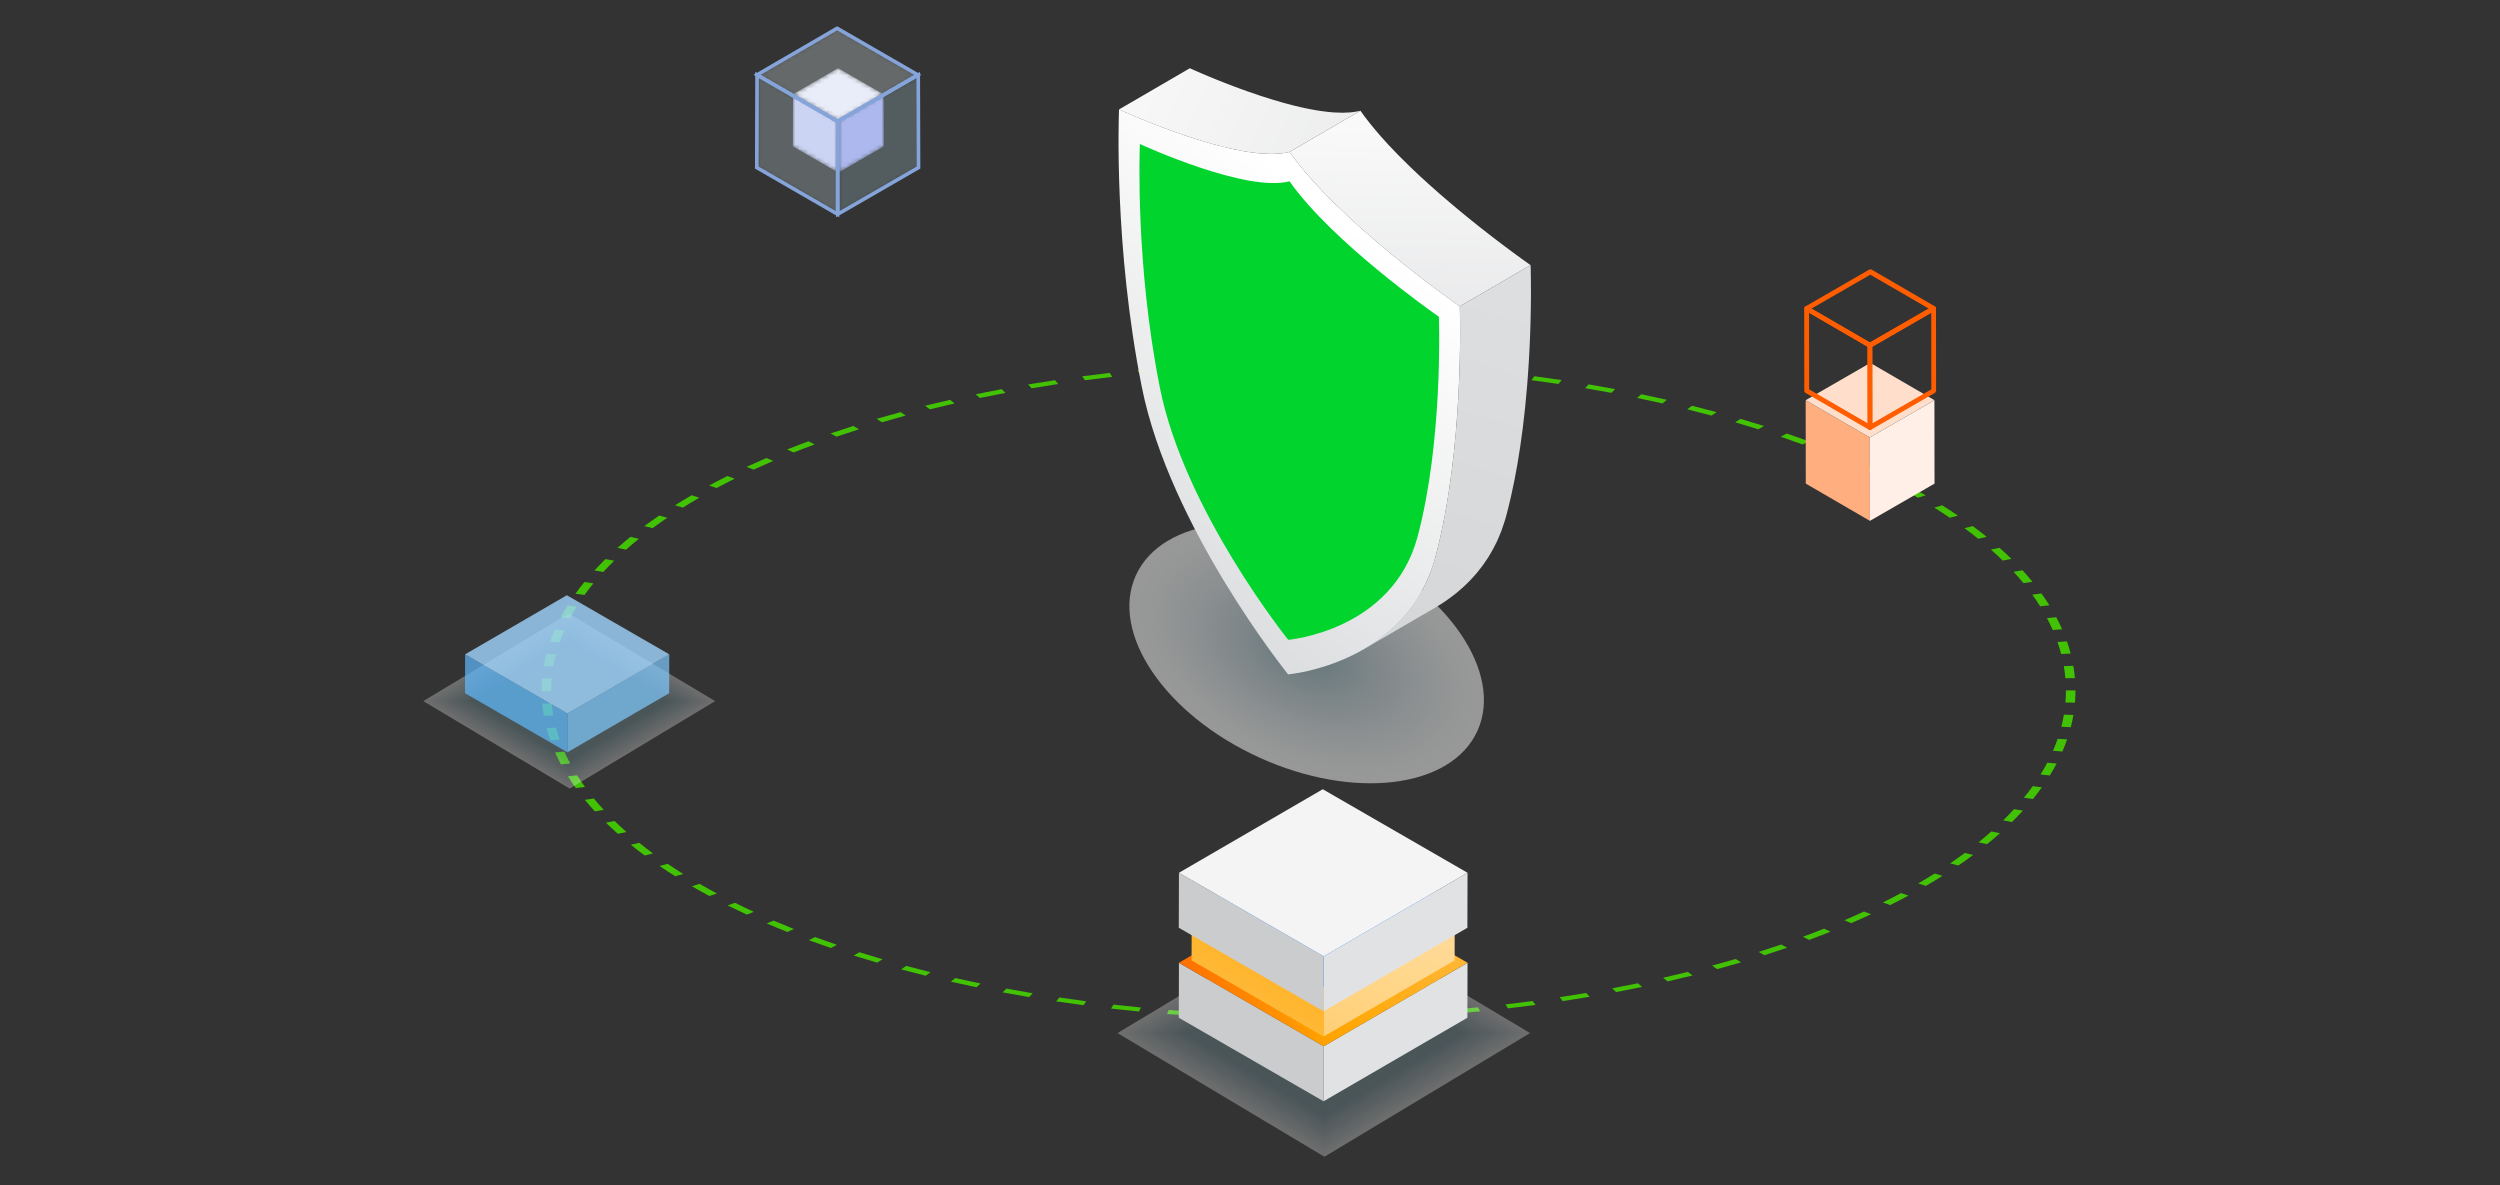 <svg width="580" height="275" viewBox="0 0 580 275" fill="none" xmlns="http://www.w3.org/2000/svg">
<rect x="0" y="0" width="580" height="275" fill="#333333" stroke="none"/>
<g clip-path="url(#clip0_946_22433)">
<mask id="mask0_946_22433" style="mask-type:alpha" maskUnits="userSpaceOnUse" x="0" y="0" width="580" height="275">
<path d="M579.5 0H0.5V274.916H579.5V0Z" fill="#D9D9D9"/>
</mask>
<g mask="url(#mask0_946_22433)">
<path d="M303.81 236.543H303.577C301.446 236.543 299.287 236.528 297.163 236.495L297.24 235.545C299.336 235.578 301.475 235.593 303.577 235.593H303.81V236.543ZM310.463 236.486L310.379 235.536C312.552 235.5 314.76 235.448 316.941 235.376L317.11 236.323C314.908 236.395 312.672 236.45 310.47 236.486H310.463ZM290.516 236.341C288.315 236.272 286.085 236.185 283.89 236.082L284.137 235.137C286.303 235.24 288.505 235.325 290.678 235.394L290.516 236.341ZM323.728 236.061L323.482 235.116C325.648 235.011 327.843 234.887 329.995 234.749L330.326 235.689C328.145 235.832 325.923 235.955 323.728 236.061ZM277.3 235.716C275.12 235.578 272.911 235.421 270.738 235.246L271.146 234.311C273.291 234.483 275.472 234.64 277.624 234.776L277.3 235.716ZM336.888 235.21L336.473 234.275C338.626 234.1 340.785 233.907 342.902 233.699L343.394 234.625C341.249 234.836 339.062 235.032 336.881 235.207L336.888 235.21ZM264.225 234.67C262.073 234.462 259.9 234.232 257.761 233.988L258.331 233.072C260.441 233.313 262.586 233.539 264.711 233.744L264.225 234.67ZM349.858 233.937L349.281 233.02C351.391 232.775 353.516 232.514 355.59 232.239L356.244 233.147C354.134 233.427 351.989 233.693 349.85 233.94L349.858 233.937ZM251.368 233.204C249.258 232.926 247.12 232.628 245.024 232.315L245.755 231.418C247.823 231.729 249.933 232.025 252.015 232.299L251.368 233.207V233.204ZM362.567 232.251L361.836 231.355C363.889 231.047 365.957 230.715 367.991 230.372L368.806 231.256C366.745 231.606 364.649 231.941 362.567 232.251ZM238.771 231.322C236.717 230.978 234.642 230.61 232.61 230.23L233.496 229.358C235.507 229.732 237.554 230.097 239.579 230.438L238.771 231.322ZM374.932 230.16L374.046 229.292C376.029 228.918 378.034 228.523 379.996 228.116L380.96 228.973C378.97 229.385 376.944 229.786 374.932 230.163V230.16ZM226.547 229.038C224.556 228.628 222.551 228.194 220.596 227.75L221.63 226.909C223.564 227.346 225.541 227.774 227.51 228.179L226.547 229.035V229.038ZM386.882 227.684L385.841 226.845C387.768 226.405 389.702 225.947 391.573 225.483L392.685 226.303C390.786 226.776 388.83 227.241 386.875 227.684H386.882ZM214.766 226.372C212.853 225.899 210.932 225.401 209.062 224.897L210.243 224.092C212.093 224.589 213.985 225.078 215.877 225.549L214.773 226.372H214.766ZM398.375 224.831L397.194 224.028C399.043 223.528 400.886 223.009 402.679 222.484L403.932 223.269C402.117 223.799 400.246 224.327 398.382 224.834L398.375 224.831ZM203.491 223.335C201.67 222.804 199.841 222.246 198.061 221.682L199.376 220.915C201.135 221.473 202.942 222.022 204.743 222.547L203.498 223.331L203.491 223.335ZM409.347 221.613L408.025 220.849C409.776 220.294 411.528 219.715 413.23 219.133L414.615 219.875C412.892 220.466 411.119 221.051 409.347 221.613ZM192.779 219.944C191.056 219.356 189.333 218.744 187.652 218.123L189.093 217.401C190.753 218.014 192.455 218.617 194.158 219.2L192.779 219.941V219.944ZM419.729 218.053L418.28 217.332C419.926 216.726 421.571 216.092 423.175 215.453L424.68 216.15C423.055 216.795 421.388 217.438 419.721 218.053H419.729ZM182.686 216.222C181.068 215.58 179.458 214.916 177.889 214.243L179.45 213.571C180.998 214.231 182.587 214.889 184.184 215.525L182.678 216.222H182.686ZM429.47 214.168L427.902 213.496C429.449 212.832 430.982 212.15 432.459 211.466L434.084 212.111C432.585 212.804 431.032 213.496 429.47 214.165V214.168ZM173.268 212.19C171.755 211.492 170.265 210.778 168.83 210.066L170.504 209.444C171.925 210.15 173.395 210.856 174.886 211.544L173.261 212.19H173.268ZM438.515 209.984L436.834 209.366C438.262 208.654 439.668 207.924 441.026 207.194L442.756 207.785C441.385 208.525 439.95 209.263 438.508 209.984H438.515ZM164.581 207.873C163.21 207.14 161.845 206.38 160.523 205.614L162.303 205.047C163.611 205.801 164.954 206.552 166.312 207.279L164.581 207.873ZM446.815 205.52L445.035 204.956C446.336 204.202 447.616 203.427 448.841 202.658L450.669 203.195C449.424 203.976 448.13 204.76 446.815 205.523V205.52ZM156.669 203.291C155.424 202.513 154.2 201.711 153.019 200.911L154.889 200.405C156.057 201.194 157.267 201.985 158.498 202.754L156.669 203.291ZM454.326 200.803L452.449 200.296C453.609 199.503 454.755 198.691 455.845 197.88L457.765 198.356C456.661 199.177 455.501 200 454.326 200.803ZM149.579 198.474C148.468 197.653 147.385 196.818 146.358 195.986L148.313 195.539C149.333 196.363 150.402 197.189 151.499 197.998L149.587 198.474H149.579ZM460.987 195.856L459.025 195.412C460.044 194.589 461.043 193.741 461.993 192.894L463.99 193.307C463.027 194.163 462.014 195.023 460.987 195.859V195.856ZM143.347 193.446C142.391 192.596 141.456 191.726 140.569 190.861L142.595 190.478C143.467 191.331 144.395 192.191 145.338 193.029L143.341 193.443L143.347 193.446ZM466.768 190.707L464.736 190.327C465.608 189.467 466.459 188.589 467.254 187.718L469.315 188.065C468.506 188.949 467.648 189.838 466.762 190.707H466.768ZM138.016 188.236C137.207 187.356 136.42 186.454 135.688 185.564L137.777 185.25C138.502 186.131 139.268 187.021 140.07 187.89L138.009 188.24L138.016 188.236ZM471.636 185.38L469.547 185.066C470.264 184.182 470.953 183.278 471.601 182.382L473.718 182.662C473.064 183.57 472.367 184.487 471.636 185.383V185.38ZM133.599 182.852C132.945 181.95 132.326 181.027 131.749 180.111L133.887 179.863C134.457 180.768 135.069 181.679 135.716 182.569L133.599 182.849V182.852ZM475.546 179.917L473.408 179.673C473.964 178.771 474.498 177.851 474.976 176.938L477.136 177.148C476.643 178.075 476.109 179.006 475.546 179.92V179.917ZM130.132 177.345C129.639 176.421 129.182 175.481 128.767 174.552L130.948 174.374C131.355 175.29 131.805 176.219 132.291 177.13L130.132 177.342V177.345ZM478.472 174.353L476.292 174.178C476.693 173.26 477.058 172.325 477.375 171.399L479.57 171.538C479.246 172.476 478.873 173.424 478.472 174.353ZM127.656 171.741C127.325 170.799 127.03 169.849 126.784 168.911L128.985 168.805C129.231 169.732 129.52 170.669 129.843 171.598L127.649 171.741H127.656ZM480.427 168.712L478.226 168.606C478.465 167.68 478.669 166.736 478.824 165.801L481.033 165.87C480.871 166.818 480.667 167.774 480.427 168.712ZM126.157 166.069C125.989 165.125 125.862 164.169 125.778 163.222L127.994 163.186C128.078 164.121 128.204 165.068 128.366 166L126.157 166.072V166.069ZM481.398 163.02L479.183 162.987C479.26 162.079 479.295 161.153 479.295 160.236V160.169H481.511V160.236C481.511 161.165 481.469 162.1 481.391 163.02H481.398ZM127.86 160.368H125.644V160.236C125.644 159.285 125.686 158.327 125.764 157.382L127.979 157.419C127.902 158.348 127.86 159.298 127.86 160.236V160.368ZM479.169 157.352C479.084 156.414 478.965 155.467 478.803 154.538L481.011 154.469C481.173 155.41 481.299 156.366 481.384 157.316L479.169 157.352ZM128.345 154.605L126.136 154.535C126.298 153.588 126.51 152.631 126.749 151.694L128.95 151.799C128.711 152.725 128.507 153.669 128.345 154.605ZM478.191 151.733C477.952 150.807 477.664 149.865 477.34 148.939L479.534 148.798C479.865 149.736 480.153 150.689 480.4 151.627L478.198 151.733H478.191ZM129.801 149.006L127.606 148.864C127.93 147.926 128.303 146.982 128.711 146.05L130.892 146.225C130.49 147.142 130.124 148.077 129.801 149.003V149.006ZM476.242 146.162C475.835 145.241 475.385 144.315 474.899 143.405L477.058 143.194C477.551 144.116 478.008 145.058 478.416 145.987L476.236 146.162H476.242ZM132.227 143.468L130.068 143.257C130.56 142.334 131.095 141.402 131.665 140.488L133.803 140.732C133.24 141.637 132.713 142.557 132.227 143.468ZM473.317 140.669C472.754 139.767 472.142 138.859 471.495 137.96L473.612 137.679C474.266 138.587 474.885 139.511 475.455 140.421L473.317 140.669ZM135.618 138.027L133.501 137.746C134.147 136.841 134.851 135.924 135.583 135.028L137.672 135.342C136.947 136.229 136.258 137.131 135.611 138.027H135.618ZM469.441 135.288C468.717 134.401 467.943 133.514 467.148 132.649L469.209 132.301C470.011 133.179 470.791 134.078 471.53 134.977L469.441 135.291V135.288ZM139.972 132.694L137.911 132.347C138.72 131.466 139.577 130.576 140.464 129.705L142.496 130.085C141.618 130.947 140.767 131.825 139.972 132.694ZM464.638 130.051C463.758 129.195 462.837 128.335 461.894 127.5L463.892 127.086C464.848 127.934 465.777 128.803 466.663 129.671L464.638 130.051ZM145.247 127.521L143.249 127.107C144.213 126.254 145.226 125.397 146.259 124.556L148.215 124.999C147.188 125.828 146.189 126.676 145.24 127.518L145.247 127.521ZM458.94 124.993C457.921 124.166 456.851 123.34 455.761 122.531L457.682 122.055C458.786 122.873 459.868 123.711 460.903 124.546L458.947 124.993H458.94ZM151.408 122.534L149.488 122.058C150.592 121.238 151.752 120.414 152.934 119.612L154.805 120.118C153.637 120.912 152.498 121.723 151.401 122.531L151.408 122.534ZM452.364 120.125C451.211 119.337 449.993 118.547 448.762 117.772L450.591 117.235C451.843 118.019 453.067 118.822 454.235 119.618L452.357 120.125H452.364ZM158.42 117.763L156.591 117.226C157.837 116.445 159.138 115.664 160.453 114.9L162.233 115.465C160.931 116.219 159.651 116.991 158.42 117.763ZM444.965 115.479C443.664 114.725 442.32 113.974 440.963 113.248L442.693 112.653C444.064 113.392 445.429 114.152 446.744 114.912L444.965 115.476V115.479ZM166.242 113.229L164.511 112.635C165.89 111.896 167.317 111.157 168.766 110.439L170.447 111.061C169.019 111.77 167.606 112.5 166.248 113.229H166.242ZM436.77 111.078C435.35 110.373 433.88 109.664 432.389 108.98L434.013 108.333C435.518 109.028 437.01 109.742 438.445 110.46L436.764 111.082L436.77 111.078ZM174.823 108.958L173.198 108.312C174.696 107.622 176.25 106.931 177.819 106.258L179.387 106.931C177.84 107.595 176.307 108.277 174.829 108.958H174.823ZM427.831 106.949C426.284 106.286 424.694 105.628 423.098 104.994L424.603 104.298C426.22 104.94 427.831 105.607 429.392 106.276L427.824 106.949H427.831ZM184.114 104.977L182.608 104.28C184.226 103.634 185.9 102.995 187.567 102.379L189.009 103.101C187.363 103.71 185.711 104.34 184.114 104.977ZM418.195 103.115C416.535 102.503 414.833 101.897 413.138 101.315L414.517 100.572C416.233 101.161 417.963 101.773 419.637 102.395L418.195 103.115ZM194.066 101.302L192.688 100.561C194.411 99.972 196.183 99.387 197.963 98.823L199.278 99.587C197.52 100.144 195.768 100.72 194.073 101.302H194.066ZM407.926 99.598C406.168 99.04 404.368 98.491 402.567 97.963L403.819 97.179C405.64 97.713 407.469 98.268 409.248 98.832L407.934 99.595L407.926 99.598ZM204.624 97.957L203.372 97.174C205.193 96.64 207.064 96.115 208.928 95.611L210.109 96.416C208.273 96.911 206.424 97.432 204.624 97.96V97.957ZM397.067 96.419C395.217 95.921 393.325 95.43 391.433 94.963L392.544 94.138C394.458 94.612 396.378 95.11 398.248 95.617L397.067 96.422V96.419ZM215.729 94.963L214.618 94.138C216.531 93.665 218.486 93.201 220.427 92.76L221.461 93.599C219.541 94.036 217.607 94.495 215.722 94.963H215.729ZM385.679 93.593C383.745 93.153 381.769 92.724 379.807 92.32L380.77 91.463C382.761 91.874 384.758 92.308 386.721 92.754L385.686 93.593H385.679ZM227.321 92.329L226.356 91.472C228.34 91.062 230.373 90.661 232.384 90.284L233.271 91.156C231.28 91.529 229.276 91.925 227.313 92.329H227.321ZM373.828 91.141C371.831 90.767 369.784 90.401 367.744 90.061L368.553 89.177C370.621 89.524 372.689 89.891 374.714 90.272L373.828 91.144V91.141ZM239.326 90.079L238.518 89.195C240.571 88.848 242.668 88.513 244.756 88.203L245.488 89.099C243.427 89.409 241.359 89.738 239.326 90.079ZM361.562 89.078C359.501 88.77 357.398 88.471 355.302 88.197L355.956 87.289C358.08 87.569 360.211 87.868 362.3 88.181L361.568 89.078H361.562ZM251.719 88.215L251.065 87.307C253.168 87.029 255.32 86.764 257.459 86.517L258.029 87.433C255.912 87.675 253.788 87.937 251.712 88.211L251.719 88.215ZM348.986 87.419C346.876 87.177 344.731 86.951 342.606 86.743L343.099 85.817C345.251 86.025 347.424 86.257 349.555 86.501L348.986 87.419ZM264.415 86.758L263.923 85.832C266.082 85.621 268.269 85.428 270.436 85.249L270.844 86.185C268.705 86.357 266.539 86.549 264.408 86.758H264.415ZM336.178 86.172C334.04 86 331.859 85.844 329.7 85.705L330.024 84.764C332.211 84.903 334.419 85.063 336.586 85.238L336.178 86.172ZM277.328 85.718L276.998 84.776C279.171 84.638 281.394 84.511 283.595 84.405L283.842 85.349C281.668 85.455 279.474 85.575 277.328 85.714V85.718ZM323.187 85.343C321.014 85.241 318.812 85.153 316.646 85.084L316.807 84.136C319.002 84.206 321.232 84.293 323.433 84.399L323.187 85.343ZM290.383 85.09L290.221 84.142C292.422 84.073 294.652 84.019 296.86 83.983L296.945 84.933C294.765 84.969 292.556 85.02 290.383 85.09ZM310.083 84.93C307.924 84.897 305.744 84.879 303.592 84.879H303.514V83.929H303.592C305.772 83.929 307.98 83.947 310.161 83.98L310.083 84.93Z" fill="#41C203"/>
<mask id="mask1_946_22433" style="mask-type:luminance" maskUnits="userSpaceOnUse" x="183" y="21" width="12" height="20">
<path d="M183.938 33.962L183.972 21.871L194.493 27.945L194.459 40.037L183.938 33.962Z" fill="white"/>
</mask>
<g mask="url(#mask1_946_22433)">
<path d="M194.493 27.945L183.972 21.871L183.938 33.962L194.459 40.037L194.493 27.945Z" fill="#D1D4FF"/>
</g>
<mask id="mask2_946_22433" style="mask-type:luminance" maskUnits="userSpaceOnUse" x="194" y="21" width="12" height="20">
<path d="M194.525 40.037L194.49 27.945L205.012 21.871L205.046 33.962L194.525 40.037Z" fill="white"/>
</mask>
<g mask="url(#mask2_946_22433)">
<path d="M205.012 21.871L194.49 27.945L194.525 40.037L205.046 33.962L205.012 21.871Z" fill="#B3B7FF"/>
</g>
<mask id="mask3_946_22433" style="mask-type:luminance" maskUnits="userSpaceOnUse" x="183" y="15" width="22" height="13">
<path d="M183.974 21.878L194.426 15.804L204.947 21.878L194.495 27.953L183.974 21.878Z" fill="white"/>
</mask>
<g mask="url(#mask3_946_22433)">
<path d="M204.947 21.878L194.426 15.804L183.974 21.878L194.495 27.953L204.947 21.878Z" fill="#EEEFFF"/>
</g>
<mask id="mask4_946_22433" style="mask-type:luminance" maskUnits="userSpaceOnUse" x="175" y="17" width="20" height="33">
<path d="M175.583 38.858L175.644 17.37L194.344 28.167L194.284 49.655L175.583 38.858Z" fill="white"/>
</mask>
<g mask="url(#mask4_946_22433)">
<g opacity="0.3">
<path d="M194.344 28.167L175.644 17.37L175.583 38.858L194.284 49.655L194.344 28.167Z" fill="#BFD3D9"/>
</g>
</g>
<mask id="mask5_946_22433" style="mask-type:luminance" maskUnits="userSpaceOnUse" x="194" y="17" width="20" height="33">
<path d="M194.391 49.655L194.33 28.167L213.03 17.37L213.091 38.858L194.391 49.655Z" fill="white"/>
</mask>
<g mask="url(#mask5_946_22433)">
<g opacity="0.3">
<path d="M213.03 17.37L194.33 28.167L194.391 49.655L213.091 38.858L213.03 17.37Z" fill="#9DBCC5"/>
</g>
</g>
<mask id="mask6_946_22433" style="mask-type:luminance" maskUnits="userSpaceOnUse" x="175" y="6" width="38" height="23">
<path d="M175.635 17.358L194.211 6.563L212.911 17.36L194.335 28.155L175.635 17.358Z" fill="white"/>
</mask>
<g mask="url(#mask6_946_22433)">
<g opacity="0.3">
<path d="M212.911 17.36L194.211 6.563L175.635 17.358L194.335 28.155L212.911 17.36Z" fill="#DDE8EB"/>
</g>
</g>
<path d="M194.34 28.184L175.639 17.387L175.579 38.875L194.279 49.672L194.34 28.184Z" stroke="#84A4DA" stroke-width="0.844" stroke-miterlimit="10"/>
<path d="M213.033 17.387L194.333 28.184L194.393 49.672L213.094 38.875L213.033 17.387Z" stroke="#84A4DA" stroke-width="0.844" stroke-miterlimit="10"/>
<path d="M212.915 17.365L194.215 6.569L175.639 17.364L194.339 28.161L212.915 17.365Z" stroke="#84A4DA" stroke-width="0.844" stroke-miterlimit="10"/>
<path d="M418.917 92.85L418.939 112.196L433.82 120.841L433.797 101.495L418.917 92.85Z" fill="#FFAE80"/>
<path d="M433.797 101.495L433.819 120.841L448.809 112.196L448.787 92.85L433.797 101.495Z" fill="#FFEFE6"/>
<path d="M418.917 92.841L433.797 101.486L448.788 92.841L433.908 84.196L418.917 92.841Z" fill="#FFDFCC"/>
<path d="M433.731 99.363L419.05 90.829C418.984 90.784 418.962 90.718 418.962 90.651L418.939 71.571C418.939 71.505 418.984 71.438 419.028 71.394C419.095 71.35 419.161 71.35 419.227 71.394L433.908 79.928C433.975 79.973 433.996 80.039 433.996 80.105L434.018 99.186C434.018 99.252 433.974 99.319 433.93 99.363C433.908 99.385 433.864 99.385 433.842 99.385C433.819 99.385 433.775 99.385 433.731 99.363ZM419.338 71.925L419.36 90.541L433.665 98.832L433.643 80.216L419.338 71.925Z" fill="#FF5D00" stroke="#FF5D00" stroke-width="0.729" stroke-linecap="round" stroke-linejoin="round"/>
<path d="M433.73 99.363C433.664 99.319 433.642 99.252 433.642 99.186L433.62 80.105C433.62 80.039 433.664 79.973 433.708 79.928L448.499 71.394C448.566 71.35 448.632 71.35 448.698 71.394C448.765 71.438 448.787 71.505 448.787 71.571L448.809 90.651C448.809 90.718 448.765 90.784 448.721 90.829L433.93 99.363C433.907 99.385 433.863 99.385 433.841 99.385C433.819 99.407 433.774 99.385 433.73 99.363ZM448.411 71.925L434.018 80.216L434.04 98.832L448.433 90.541L448.411 71.925Z" fill="#FF5D00" stroke="#FF5D00" stroke-width="0.729" stroke-linecap="round" stroke-linejoin="round"/>
<path d="M433.731 80.288L419.05 71.754C418.984 71.71 418.962 71.643 418.962 71.577C418.962 71.511 419.006 71.444 419.05 71.4L433.842 62.866C433.908 62.822 433.974 62.822 434.041 62.866L448.721 71.4C448.788 71.444 448.81 71.511 448.81 71.577C448.81 71.643 448.766 71.71 448.721 71.754L433.93 80.288C433.908 80.31 433.864 80.31 433.842 80.31C433.819 80.31 433.753 80.31 433.731 80.288ZM433.908 63.308L419.515 71.599L433.819 79.89L448.213 71.599L433.908 63.308Z" fill="#FF5D00" stroke="#FF5D00" stroke-width="0.729" stroke-linecap="round" stroke-linejoin="round"/>
<g style="mix-blend-mode:multiply" opacity="0.29">
<path d="M165.9 162.657L132.171 182.949L98.215 162.655L131.945 142.363L165.9 162.657Z" fill="white"/>
<path d="M165.68 162.655L132.168 182.814L98.436 162.653L131.948 142.494L165.68 162.655Z" fill="#FDFDFE"/>
<path d="M165.464 162.662L132.168 182.691L98.653 162.66L131.948 142.631L165.464 162.662Z" fill="#FAFCFC"/>
<path d="M165.242 162.655L132.167 182.551L98.871 162.652L131.947 142.756L165.242 162.655Z" fill="#F8FAFB"/>
<path d="M165.023 162.655L132.168 182.421L99.092 162.652L131.95 142.887L165.023 162.655Z" fill="#F5F8F9"/>
<path d="M164.807 162.656L132.165 182.292L99.312 162.654L131.95 143.018L164.807 162.656Z" fill="#F3F7F8"/>
<path d="M164.587 162.659L132.166 182.162L99.529 162.657L131.951 143.154L164.587 162.659Z" fill="#F0F5F6"/>
<path d="M164.367 162.666L132.165 182.039L99.749 162.664L131.951 143.292L164.367 162.666Z" fill="#EEF3F5"/>
<path d="M164.147 162.665L132.165 181.904L99.968 162.662L131.953 143.423L164.147 162.665Z" fill="#EBF2F3"/>
<path d="M163.93 162.654L132.162 181.763L100.188 162.652L131.953 143.542L163.93 162.654Z" fill="#E9F0F2"/>
<path d="M163.71 162.657L132.163 181.634L100.406 162.655L131.953 143.679L163.71 162.657Z" fill="#E6EEF0"/>
<path d="M163.49 162.653L132.162 181.499L100.625 162.65L131.953 143.804L163.49 162.653Z" fill="#E4EDEF"/>
<path d="M163.27 162.66L132.162 181.372L100.845 162.657L131.956 143.941L163.27 162.66Z" fill="#E2EBED"/>
<path d="M163.052 162.657L132.159 181.24L101.064 162.654L131.956 144.072L163.052 162.657Z" fill="#DFE9EC"/>
<path d="M162.834 162.658L132.16 181.111L101.283 162.656L131.957 144.203L162.834 162.658Z" fill="#DDE8EB"/>
<path d="M162.613 162.657L132.159 180.976L101.502 162.654L131.956 144.334L162.613 162.657Z" fill="#DAE6E9"/>
<path d="M162.395 162.657L132.158 180.846L101.723 162.654L131.959 144.465L162.395 162.657Z" fill="#D8E4E8"/>
<path d="M162.176 162.661L132.157 180.717L101.941 162.658L131.959 144.602L162.176 162.661Z" fill="#D5E3E6"/>
<path d="M161.957 162.668L132.157 180.594L102.159 162.665L131.959 144.738L161.957 162.668Z" fill="#D3E1E5"/>
<path d="M161.737 162.657L132.157 180.45L102.378 162.655L131.961 144.858L161.737 162.657Z" fill="#D0DFE3"/>
<path d="M161.517 162.649L132.154 180.313L102.599 162.647L131.961 144.983L161.517 162.649Z" fill="#CEDEE2"/>
<path d="M161.3 162.656L132.154 180.189L102.818 162.653L131.961 145.121L161.3 162.656Z" fill="#CBDCE0"/>
<path d="M161.08 162.654L132.154 180.053L103.035 162.651L131.961 145.251L161.08 162.654Z" fill="#C9DADF"/>
<path d="M160.861 162.655L132.155 179.925L103.256 162.652L131.964 145.382L160.861 162.655Z" fill="#C7D9DD"/>
<path d="M160.64 162.659L132.152 179.796L103.475 162.656L131.964 145.52L160.64 162.659Z" fill="#C4D7DC"/>
<path d="M160.423 162.654L132.151 179.66L103.695 162.651L131.964 145.645L160.423 162.654Z" fill="#C2D5DA"/>
<path d="M160.203 162.663L132.151 179.537L103.912 162.661L131.964 145.787L160.203 162.663Z" fill="#BFD4D9"/>
<path d="M159.984 162.664L132.151 179.407L104.131 162.661L131.966 145.918L159.984 162.664Z" fill="#BDD2D8"/>
<path d="M159.763 162.654L132.148 179.264L104.351 162.651L131.967 146.038L159.763 162.654Z" fill="#BAD0D6"/>
<path d="M159.547 162.652L132.149 179.132L104.572 162.649L131.967 146.168L159.547 162.652Z" fill="#B8CFD5"/>
<path d="M159.327 162.658L132.148 179.008L104.789 162.655L131.967 146.306L159.327 162.658Z" fill="#B5CDD3"/>
<path d="M159.106 162.662L132.146 178.879L105.008 162.659L131.969 146.442L159.106 162.662Z" fill="#B3CBD2"/>
<path d="M158.887 162.657L132.146 178.744L105.229 162.655L131.97 146.567L158.887 162.657Z" fill="#B0CAD0"/>
<path d="M158.671 162.65L132.146 178.603L105.446 162.647L131.97 146.693L158.671 162.65Z" fill="#AEC8CF"/>
<path d="M158.45 162.656L132.146 178.48L105.665 162.653L131.972 146.83L158.45 162.656Z" fill="#ACC6CD"/>
<path d="M158.231 162.657L132.144 178.347L105.886 162.654L131.973 146.96L158.231 162.657Z" fill="#A9C5CC"/>
<path d="M158.01 162.66L132.143 178.221L106.104 162.658L131.972 147.097L158.01 162.66Z" fill="#A7C3CA"/>
<path d="M157.793 162.661L132.144 178.092L106.322 162.659L131.973 147.228L157.793 162.661Z" fill="#A4C1C9"/>
<path d="M157.573 162.654L132.143 177.952L106.542 162.651L131.974 147.354L157.573 162.654Z" fill="#A2C0C7"/>
<path d="M157.354 162.654L132.141 177.822L106.763 162.651L131.975 147.484L157.354 162.654Z" fill="#9FBEC6"/>
<path d="M157.133 162.658L132.14 177.692L106.981 162.656L131.975 147.622L157.133 162.658Z" fill="#9DBCC5"/>
<path d="M156.917 162.665L132.141 177.569L107.199 162.662L131.975 147.758L156.917 162.665Z" fill="#9ABBC3"/>
<path d="M156.697 162.657L132.141 177.428L107.419 162.654L131.978 147.883L156.697 162.657Z" fill="#98B9C2"/>
<path d="M156.478 162.658L132.139 177.299L107.639 162.655L131.978 148.015L156.478 162.658Z" fill="#96B7C0"/>
<path d="M156.26 162.653L132.138 177.162L107.859 162.651L131.978 148.14L156.26 162.653Z" fill="#93B6BF"/>
<path d="M156.04 162.651L132.138 177.029L108.075 162.649L131.978 148.271L156.04 162.651Z" fill="#91B4BD"/>
<path d="M155.82 162.658L132.135 176.906L108.294 162.655L131.98 148.408L155.82 162.658Z" fill="#8EB2BC"/>
<path d="M155.601 162.656L132.136 176.771L108.516 162.653L131.981 148.538L155.601 162.656Z" fill="#8CB1BA"/>
<path d="M155.383 162.657L132.135 176.642L108.735 162.654L131.98 148.669L155.383 162.657Z" fill="#89AFB9"/>
<path d="M155.164 162.655L132.135 176.507L108.953 162.652L131.984 148.801L155.164 162.655Z" fill="#87ADB7"/>
<path d="M154.944 162.661L132.133 176.383L109.172 162.659L131.983 148.937L154.944 162.661Z" fill="#84ACB6"/>
<path d="M154.724 162.657L132.132 176.245L109.392 162.654L131.984 149.062L154.724 162.657Z" fill="#82AAB4"/>
</g>
<g opacity="0.7">
<path d="M155.269 151.803L155.245 160.822L131.641 174.533L131.668 165.514L155.269 151.803Z" fill="#80C9FF"/>
</g>
<g opacity="0.7">
<path d="M131.669 165.514L131.642 174.533L107.883 160.822L107.907 151.803L131.669 165.514Z" fill="#60BBFF"/>
</g>
<g opacity="0.8">
<path d="M155.269 151.806L131.668 165.517L107.907 151.806L131.511 138.096L155.269 151.806Z" fill="#A0D6FF"/>
</g>
<g style="mix-blend-mode:multiply" opacity="0.29">
<path d="M354.958 239.675L307.269 268.361L259.27 239.675L306.955 210.983L354.958 239.675Z" fill="white"/>
<path d="M354.646 239.669L307.269 268.172L259.577 239.669L306.958 211.166L354.646 239.669Z" fill="#FDFDFE"/>
<path d="M354.34 239.672L307.27 267.988L259.888 239.672L306.959 211.354L354.34 239.672Z" fill="#FAFCFC"/>
<path d="M354.028 239.678L307.269 267.809L260.198 239.678L306.958 211.548L354.028 239.678Z" fill="#F8FAFB"/>
<path d="M353.719 239.671L307.266 267.614L260.51 239.671L306.959 211.724L353.719 239.671Z" fill="#F5F8F9"/>
<path d="M353.408 239.677L307.266 267.436L260.816 239.677L306.962 211.917L353.408 239.677Z" fill="#F3F7F8"/>
<path d="M353.1 239.674L307.265 267.245L261.127 239.674L306.962 212.1L353.1 239.674Z" fill="#F0F5F6"/>
<path d="M352.791 239.675L307.266 267.062L261.438 239.675L306.963 212.288L352.791 239.675Z" fill="#EEF3F5"/>
<path d="M352.479 239.673L307.262 266.872L261.749 239.673L306.963 212.47L352.479 239.673Z" fill="#EBF2F3"/>
<path d="M352.168 239.671L307.261 266.686L262.055 239.671L306.966 212.652L352.168 239.671Z" fill="#E9F0F2"/>
<path d="M351.861 239.678L307.262 266.508L262.366 239.678L306.966 212.847L351.861 239.678Z" fill="#E6EEF0"/>
<path d="M351.55 239.675L307.261 266.318L262.677 239.675L306.966 213.029L351.55 239.675Z" fill="#E4EDEF"/>
<path d="M351.24 239.675L307.258 266.134L262.988 239.675L306.967 213.217L351.24 239.675Z" fill="#E2EBED"/>
<path d="M350.93 239.674L307.258 265.945L263.296 239.674L306.971 213.399L350.93 239.674Z" fill="#DFE9EC"/>
<path d="M350.623 239.679L307.258 265.766L263.606 239.679L306.97 213.592L350.623 239.679Z" fill="#DDE8EB"/>
<path d="M350.311 239.672L307.258 265.571L263.917 239.672L306.97 213.769L350.311 239.672Z" fill="#DAE6E9"/>
<path d="M350.001 239.67L307.254 265.384L264.227 239.67L306.974 213.951L350.001 239.67Z" fill="#D8E4E8"/>
<path d="M349.689 239.676L307.254 265.207L264.534 239.676L306.974 214.146L349.689 239.676Z" fill="#D5E3E6"/>
<path d="M349.382 239.68L307.253 265.023L264.845 239.68L306.973 214.333L349.382 239.68Z" fill="#D3E1E5"/>
<path d="M349.071 239.674L307.25 264.832L265.156 239.674L306.974 214.516L349.071 239.674Z" fill="#D0DFE3"/>
<path d="M348.762 239.672L307.25 264.643L265.467 239.672L306.978 214.698L348.762 239.672Z" fill="#CEDEE2"/>
<path d="M348.451 239.678L307.25 264.465L265.774 239.678L306.978 214.892L348.451 239.678Z" fill="#CBDCE0"/>
<path d="M348.143 239.677L307.25 264.275L266.084 239.677L306.977 215.074L348.143 239.677Z" fill="#C9DADF"/>
<path d="M347.833 239.671L307.246 264.085L266.395 239.671L306.978 215.256L347.833 239.671Z" fill="#C7D9DD"/>
<path d="M347.522 239.674L307.246 263.905L266.706 239.674L306.982 215.444L347.522 239.674Z" fill="#C4D7DC"/>
<path d="M347.212 239.684L307.247 263.727L267.014 239.684L306.982 215.638L347.212 239.684Z" fill="#C2D5DA"/>
<path d="M346.904 239.679L307.246 263.537L267.323 239.679L306.981 215.82L346.904 239.679Z" fill="#BFD4D9"/>
<path d="M346.594 239.677L307.243 263.348L267.635 239.677L306.982 216.002L346.594 239.677Z" fill="#BDD2D8"/>
<path d="M346.282 239.672L307.242 263.158L267.945 239.672L306.986 216.185L346.282 239.672Z" fill="#BAD0D6"/>
<path d="M345.971 239.669L307.241 262.968L268.251 239.669L306.985 216.367L345.971 239.669Z" fill="#B8CFD5"/>
<path d="M345.665 239.669L307.242 262.784L268.563 239.669L306.985 216.555L345.665 239.669Z" fill="#B5CDD3"/>
<path d="M345.354 239.674L307.238 262.601L268.874 239.674L306.989 216.744L345.354 239.674Z" fill="#B3CBD2"/>
<path d="M345.043 239.672L307.239 262.414L269.185 239.672L306.989 216.926L345.043 239.672Z" fill="#B0CAD0"/>
<path d="M344.733 239.678L307.239 262.236L269.492 239.678L306.99 217.119L344.733 239.678Z" fill="#AEC8CF"/>
<path d="M344.426 239.676L307.235 262.046L269.803 239.676L306.989 217.301L344.426 239.676Z" fill="#ACC6CD"/>
<path d="M344.114 239.676L307.235 261.862L270.113 239.676L306.993 217.489L344.114 239.676Z" fill="#A9C5CC"/>
<path d="M343.804 239.674L307.235 261.673L270.42 239.674L306.993 217.672L343.804 239.674Z" fill="#A7C3CA"/>
<path d="M343.498 239.669L307.235 261.482L270.731 239.669L306.994 217.854L343.498 239.669Z" fill="#A4C1C9"/>
<path d="M343.186 239.672L307.23 261.299L271.042 239.672L306.993 218.042L343.186 239.672Z" fill="#A2C0C7"/>
<path d="M342.876 239.672L307.231 261.115L271.353 239.672L306.997 218.23L342.876 239.672Z" fill="#9FBEC6"/>
<path d="M342.565 239.676L307.231 260.935L271.66 239.676L306.997 218.417L342.565 239.676Z" fill="#9DBCC5"/>
<path d="M342.257 239.675L307.231 260.745L271.969 239.675L306.997 218.6L342.257 239.675Z" fill="#9ABBC3"/>
<path d="M341.946 239.674L307.227 260.561L272.28 239.674L306.996 218.788L341.946 239.674Z" fill="#98B9C2"/>
<path d="M341.636 239.673L307.227 260.371L272.591 239.673L307 218.971L341.636 239.673Z" fill="#96B7C0"/>
<path d="M341.325 239.673L307.227 260.187L272.899 239.673L307.001 219.159L341.325 239.673Z" fill="#93B6BF"/>
<path d="M341.019 239.677L307.228 260.003L273.21 239.677L307.002 219.347L341.019 239.677Z" fill="#91B4BD"/>
<path d="M340.708 239.676L307.224 259.819L273.521 239.676L307.001 219.535L340.708 239.676Z" fill="#8EB2BC"/>
<path d="M340.397 239.669L307.223 259.624L273.831 239.669L307.004 219.711L340.397 239.669Z" fill="#8CB1BA"/>
<path d="M340.087 239.673L307.224 259.444L274.138 239.673L307.005 219.899L340.087 239.673Z" fill="#89AFB9"/>
<path d="M339.779 239.674L307.219 259.26L274.449 239.674L307.005 220.087L339.779 239.674Z" fill="#87ADB7"/>
<path d="M339.469 239.677L307.22 259.075L274.76 239.677L307.009 220.275L339.469 239.677Z" fill="#84ACB6"/>
<path d="M339.157 239.672L307.219 258.886L275.07 239.672L307.008 220.458L339.157 239.672Z" fill="#82AAB4"/>
</g>
<path d="M340.469 223.363L340.435 236.115L307.065 255.498L307.104 242.746L340.469 223.363Z" fill="#E1E2E3"/>
<path d="M307.104 242.746L307.065 255.498L273.477 236.115L273.515 223.363L307.104 242.746Z" fill="#CACCCE"/>
<path d="M340.469 223.359L307.104 242.742L273.516 223.359L306.881 203.977L340.469 223.359Z" fill="url(#paint0_linear_946_22433)"/>
<path d="M337.498 211.188L337.468 222.813L307.057 240.478L307.091 228.854L337.498 211.188Z" fill="url(#paint1_linear_946_22433)"/>
<path d="M307.092 228.854L307.057 240.478L276.447 222.809L276.481 211.188L307.092 228.854Z" fill="url(#paint2_linear_946_22433)"/>
<path d="M337.499 211.187L307.092 228.852L276.481 211.187L306.888 193.522L337.499 211.187Z" fill="url(#paint3_linear_946_22433)"/>
<path d="M340.469 202.489L340.435 215.245L307.065 234.627L307.104 221.872L340.469 202.489Z" fill="#E1E2E3"/>
<path d="M307.104 221.872L307.065 234.627L273.477 215.241L273.515 202.489L307.104 221.872Z" fill="#CACCCE"/>
<path d="M340.469 202.485L307.104 221.868L273.516 202.485L306.881 183.103L340.469 202.485Z" fill="#F4F4F5"/>
<path style="mix-blend-mode:multiply" opacity="0.5" d="M342.758 169.572C348.841 156.201 336.037 137.28 314.159 127.311C292.28 117.341 269.613 120.099 263.53 133.471C257.447 146.843 270.252 165.764 292.13 175.733C314.008 185.702 336.675 182.944 342.758 169.572Z" fill="url(#paint4_radial_946_22433)"/>
<path d="M314.722 25.876C314.263 25.961 313.789 26.031 313.29 26.076C313.255 26.079 313.216 26.079 313.181 26.082C312.698 26.123 312.195 26.142 311.681 26.147C311.532 26.149 311.381 26.148 311.229 26.147C310.664 26.143 310.087 26.125 309.491 26.085C309.448 26.082 309.407 26.081 309.364 26.078C308.633 26.026 307.876 25.942 307.108 25.841C306.946 25.82 306.786 25.801 306.623 25.778C306.373 25.742 306.119 25.702 305.864 25.662C305.61 25.622 305.357 25.582 305.101 25.538C304.843 25.494 304.584 25.445 304.323 25.396C304.075 25.35 303.828 25.304 303.577 25.254C303.179 25.174 302.778 25.088 302.376 25.001C302.197 24.961 302.019 24.925 301.84 24.884C301.258 24.752 300.673 24.614 300.086 24.467C300.072 24.463 300.058 24.459 300.045 24.456C299.356 24.283 298.665 24.098 297.975 23.908C297.792 23.857 297.609 23.806 297.426 23.755C296.788 23.575 296.152 23.39 295.517 23.199C295.456 23.181 295.395 23.163 295.334 23.145C294.416 22.866 293.506 22.577 292.608 22.282C292.511 22.25 292.412 22.219 292.315 22.187C291.455 21.902 290.61 21.613 289.781 21.322C289.636 21.271 289.491 21.221 289.348 21.17C288.874 21.002 288.407 20.834 287.947 20.667C287.855 20.633 287.758 20.599 287.666 20.565C287.115 20.363 286.576 20.161 286.048 19.962C285.896 19.904 285.749 19.848 285.599 19.791C285.224 19.648 284.855 19.506 284.496 19.366C284.321 19.298 284.149 19.231 283.978 19.164C283.64 19.031 283.31 18.9 282.986 18.772C282.827 18.708 282.666 18.644 282.51 18.581C282.348 18.516 282.192 18.453 282.034 18.389C281.82 18.302 281.609 18.216 281.405 18.133C281.253 18.07 281.105 18.01 280.959 17.949C280.765 17.869 280.573 17.79 280.389 17.713C280.248 17.654 280.109 17.596 279.973 17.539C279.795 17.464 279.62 17.391 279.453 17.32C279.324 17.265 279.197 17.212 279.075 17.16C278.918 17.093 278.768 17.029 278.622 16.966C278.508 16.917 278.393 16.867 278.285 16.821C278.144 16.76 278.012 16.702 277.882 16.646C277.788 16.605 277.691 16.563 277.603 16.524C277.475 16.468 277.359 16.417 277.245 16.367C277.173 16.335 277.095 16.301 277.029 16.271C276.916 16.221 276.818 16.178 276.723 16.135C276.676 16.114 276.621 16.09 276.578 16.071C276.479 16.026 276.398 15.99 276.323 15.956C276.3 15.945 276.267 15.931 276.246 15.921C276.16 15.882 276.092 15.851 276.049 15.832L259.614 25.391C259.658 25.411 259.728 25.443 259.818 25.483C259.822 25.485 259.826 25.487 259.83 25.489C259.91 25.525 260.003 25.567 260.117 25.618C260.127 25.622 260.14 25.628 260.15 25.632C260.182 25.647 260.221 25.664 260.255 25.68C260.362 25.727 260.472 25.776 260.6 25.833C260.659 25.859 260.727 25.889 260.791 25.917C260.913 25.971 261.036 26.025 261.174 26.086C261.256 26.122 261.345 26.16 261.434 26.199C261.569 26.258 261.707 26.318 261.857 26.382C261.96 26.427 262.067 26.473 262.177 26.52C262.328 26.585 262.482 26.651 262.646 26.721C262.766 26.772 262.888 26.824 263.015 26.878C263.185 26.95 263.36 27.023 263.54 27.099C263.675 27.155 263.81 27.212 263.951 27.27C264.138 27.348 264.329 27.428 264.526 27.509C264.672 27.569 264.817 27.629 264.969 27.691C265.176 27.776 265.39 27.863 265.606 27.95C265.76 28.013 265.913 28.075 266.072 28.139C266.136 28.165 266.197 28.19 266.263 28.216C266.356 28.254 266.459 28.294 266.555 28.332C266.877 28.46 267.204 28.59 267.542 28.722C267.714 28.79 267.887 28.857 268.063 28.926C268.422 29.065 268.789 29.206 269.163 29.349C269.314 29.406 269.46 29.463 269.613 29.521C270.141 29.72 270.679 29.921 271.231 30.124C271.324 30.158 271.42 30.192 271.514 30.226C271.973 30.393 272.438 30.561 272.912 30.728C272.987 30.755 273.058 30.782 273.134 30.808C273.203 30.833 273.278 30.857 273.348 30.881C274.177 31.172 275.02 31.462 275.881 31.746C275.977 31.778 276.075 31.809 276.172 31.84C277.07 32.135 277.98 32.425 278.898 32.704C278.911 32.707 278.923 32.711 278.934 32.715C278.983 32.73 279.033 32.743 279.082 32.758C279.717 32.949 280.353 33.134 280.991 33.313C281.174 33.365 281.357 33.416 281.54 33.467C282.23 33.657 282.919 33.841 283.606 34.014C283.619 34.017 283.632 34.021 283.644 34.024C283.646 34.025 283.649 34.025 283.652 34.026C284.239 34.173 284.823 34.311 285.405 34.443C285.585 34.484 285.763 34.52 285.942 34.559C286.344 34.647 286.744 34.733 287.142 34.812C287.222 34.828 287.305 34.848 287.385 34.864C287.555 34.897 287.721 34.924 287.89 34.956C288.149 35.004 288.407 35.052 288.663 35.096C288.923 35.141 289.178 35.182 289.435 35.222C289.686 35.262 289.937 35.301 290.185 35.336C290.272 35.349 290.361 35.364 290.447 35.376C290.525 35.387 290.597 35.39 290.675 35.4C291.443 35.501 292.199 35.585 292.929 35.637C292.938 35.638 292.948 35.639 292.956 35.64C292.99 35.642 293.021 35.641 293.056 35.643C293.652 35.684 294.229 35.702 294.794 35.706C294.876 35.706 294.965 35.715 295.046 35.715C295.115 35.715 295.177 35.707 295.245 35.706C295.76 35.7 296.263 35.681 296.745 35.641C296.775 35.639 296.809 35.64 296.839 35.637C296.845 35.636 296.85 35.635 296.855 35.635C297.354 35.59 297.828 35.52 298.287 35.434C298.337 35.425 298.393 35.422 298.444 35.413C298.695 35.363 298.939 35.307 299.177 35.244L315.612 25.686C315.327 25.761 315.025 25.819 314.722 25.876Z" fill="url(#paint5_linear_946_22433)"/>
<path d="M336.266 69.357C336.337 69.409 336.399 69.454 336.469 69.504C336.636 69.625 336.8 69.743 336.951 69.852C337.036 69.913 337.112 69.967 337.191 70.024C337.314 70.112 337.43 70.196 337.54 70.274C337.609 70.324 337.672 70.369 337.736 70.414C337.843 70.49 337.939 70.559 338.03 70.623C338.078 70.657 338.124 70.69 338.168 70.721C338.259 70.786 338.336 70.84 338.405 70.889C338.431 70.906 338.457 70.925 338.48 70.941C338.56 70.997 338.625 71.043 338.665 71.071L355.1 61.512C355.06 61.484 354.994 61.438 354.915 61.382C354.894 61.367 354.864 61.346 354.84 61.33C354.773 61.282 354.694 61.226 354.605 61.163C354.558 61.131 354.504 61.092 354.453 61.055C354.37 60.997 354.279 60.932 354.183 60.864C354.116 60.816 354.044 60.765 353.971 60.712C353.866 60.638 353.751 60.555 353.634 60.471C353.55 60.411 353.467 60.352 353.377 60.287C353.234 60.184 353.079 60.072 352.92 59.957C352.846 59.904 352.778 59.854 352.699 59.798C352.454 59.62 352.193 59.43 351.916 59.227C351.87 59.194 351.819 59.156 351.773 59.122C351.539 58.951 351.296 58.773 351.043 58.586C350.954 58.521 350.86 58.451 350.769 58.384C350.552 58.224 350.329 58.058 350.098 57.886C349.988 57.805 349.877 57.722 349.764 57.638C349.524 57.458 349.275 57.272 349.021 57.082C348.921 57.006 348.822 56.932 348.719 56.855C348.366 56.589 348.004 56.315 347.631 56.032C347.556 55.974 347.475 55.913 347.399 55.854C347.095 55.623 346.786 55.386 346.469 55.143C346.337 55.041 346.202 54.937 346.068 54.834C345.792 54.621 345.512 54.404 345.229 54.184C345.086 54.074 344.945 53.964 344.801 53.851C344.448 53.576 344.088 53.294 343.724 53.008C343.656 52.954 343.589 52.902 343.521 52.848C343.409 52.76 343.293 52.666 343.18 52.577C342.782 52.262 342.381 51.944 341.973 51.617C341.782 51.465 341.587 51.306 341.394 51.151C341.059 50.881 340.724 50.611 340.382 50.334C340.163 50.156 339.942 49.974 339.721 49.793C339.397 49.528 339.072 49.261 338.744 48.99C338.513 48.799 338.279 48.605 338.047 48.411C337.723 48.142 337.398 47.871 337.072 47.596C336.875 47.431 336.678 47.264 336.48 47.096C335.709 46.443 334.932 45.779 334.153 45.101C334.057 45.017 333.961 44.932 333.864 44.848C333.129 44.206 332.394 43.554 331.659 42.894C331.548 42.794 331.437 42.696 331.326 42.595C330.057 41.45 328.797 40.281 327.559 39.095C327.455 38.995 327.35 38.894 327.246 38.793C326.322 37.904 325.411 37.006 324.522 36.102C324.393 35.971 324.266 35.839 324.137 35.708C323.514 35.069 322.901 34.428 322.303 33.786C322.201 33.678 322.098 33.571 321.998 33.462C321.447 32.867 320.909 32.272 320.384 31.677C320.225 31.496 320.073 31.316 319.917 31.136C319.601 30.771 319.287 30.407 318.982 30.044C318.778 29.801 318.582 29.558 318.383 29.316C318.164 29.048 317.944 28.779 317.732 28.512C317.537 28.266 317.349 28.021 317.16 27.776C316.952 27.507 316.745 27.238 316.545 26.971C316.225 26.541 315.91 26.113 315.611 25.688L299.176 35.247C299.421 35.596 299.674 35.946 299.932 36.297C299.99 36.374 300.054 36.453 300.111 36.531C300.309 36.797 300.516 37.064 300.721 37.331C300.856 37.505 300.983 37.679 301.121 37.854C301.179 37.927 301.241 38 301.298 38.073C301.509 38.338 301.727 38.604 301.944 38.87C302.092 39.051 302.233 39.231 302.384 39.413C302.437 39.476 302.495 39.54 302.548 39.604C302.852 39.967 303.165 40.33 303.48 40.693C303.61 40.843 303.733 40.992 303.865 41.142C303.892 41.173 303.922 41.204 303.95 41.235C304.474 41.831 305.013 42.426 305.563 43.021C305.592 43.053 305.619 43.084 305.648 43.115C305.72 43.192 305.796 43.269 305.868 43.345C306.466 43.986 307.077 44.626 307.7 45.264C307.785 45.352 307.866 45.441 307.953 45.529C307.997 45.574 308.044 45.618 308.088 45.663C308.976 46.565 309.886 47.461 310.809 48.35C310.875 48.413 310.937 48.478 311.003 48.542C311.043 48.58 311.085 48.617 311.125 48.656C312.363 49.84 313.621 51.008 314.889 52.153C314.916 52.177 314.941 52.202 314.968 52.226C315.055 52.304 315.143 52.379 315.229 52.458C315.961 53.114 316.692 53.763 317.424 54.401C317.523 54.488 317.621 54.576 317.72 54.662C318.498 55.338 319.271 56 320.041 56.651C320.119 56.718 320.199 56.788 320.277 56.854C320.399 56.957 320.52 57.056 320.642 57.159C320.966 57.432 321.288 57.701 321.609 57.968C321.843 58.163 322.077 58.357 322.309 58.549C322.637 58.821 322.962 59.087 323.286 59.352C323.507 59.533 323.728 59.715 323.947 59.893C324.288 60.17 324.624 60.44 324.959 60.71C325.152 60.865 325.347 61.023 325.538 61.176C325.947 61.503 326.347 61.821 326.745 62.136C326.845 62.215 326.949 62.299 327.048 62.377C327.061 62.387 327.073 62.396 327.086 62.407C327.154 62.461 327.221 62.513 327.289 62.566C327.654 62.853 328.013 63.135 328.365 63.41C328.51 63.523 328.651 63.632 328.793 63.743C329.077 63.963 329.357 64.18 329.633 64.393C329.768 64.496 329.902 64.6 330.034 64.702C330.35 64.945 330.66 65.181 330.964 65.413C331.041 65.472 331.12 65.533 331.196 65.59C331.57 65.874 331.931 66.148 332.284 66.413C332.387 66.491 332.486 66.564 332.587 66.641C332.84 66.831 333.089 67.017 333.329 67.197C333.442 67.281 333.553 67.363 333.663 67.445C333.894 67.617 334.117 67.782 334.334 67.943C334.426 68.01 334.519 68.079 334.608 68.145C334.643 68.171 334.68 68.199 334.714 68.224C334.931 68.384 335.136 68.533 335.338 68.681C335.384 68.715 335.434 68.752 335.48 68.786C335.758 68.989 336.019 69.179 336.266 69.357Z" fill="url(#paint6_linear_946_22433)"/>
<path d="M355.179 67.527C355.179 67.305 355.179 67.094 355.178 66.883C355.177 66.668 355.177 66.455 355.176 66.251C355.175 66.056 355.174 65.872 355.173 65.688C355.172 65.493 355.17 65.302 355.168 65.118C355.166 64.936 355.164 64.764 355.163 64.594C355.161 64.435 355.158 64.281 355.157 64.133C355.154 63.972 355.152 63.822 355.15 63.674C355.147 63.533 355.145 63.398 355.142 63.269C355.14 63.14 355.138 63.021 355.135 62.905C355.133 62.786 355.131 62.675 355.129 62.57C355.126 62.466 355.123 62.374 355.121 62.284C355.119 62.191 355.117 62.109 355.115 62.032C355.112 61.946 355.111 61.876 355.109 61.809C355.107 61.754 355.106 61.713 355.105 61.67C355.104 61.651 355.103 61.617 355.103 61.6C355.102 61.562 355.101 61.53 355.1 61.505L338.665 71.064C338.666 71.099 338.668 71.167 338.67 71.229C338.672 71.268 338.672 71.319 338.674 71.368C338.676 71.432 338.678 71.51 338.68 71.591C338.682 71.666 338.684 71.753 338.687 71.843C338.689 71.931 338.691 72.028 338.693 72.129C338.696 72.232 338.698 72.347 338.701 72.464C338.703 72.579 338.705 72.7 338.708 72.828C338.71 72.955 338.712 73.094 338.715 73.233C338.717 73.378 338.72 73.529 338.722 73.687C338.724 73.842 338.725 74.007 338.728 74.174C338.73 74.332 338.731 74.493 338.733 74.661C338.735 74.851 338.736 75.053 338.738 75.256C338.739 75.435 338.74 75.617 338.741 75.806C338.742 76.018 338.742 76.24 338.743 76.463C338.744 76.661 338.744 76.861 338.744 77.069C338.744 77.307 338.743 77.558 338.742 77.809C338.742 78.044 338.741 78.277 338.739 78.522C338.739 78.664 338.737 78.808 338.736 78.953C338.734 79.284 338.731 79.625 338.727 79.972C338.725 80.097 338.724 80.218 338.723 80.344C338.717 80.813 338.709 81.297 338.701 81.794C338.698 81.895 338.696 82.003 338.694 82.106C338.687 82.51 338.678 82.922 338.669 83.344C338.664 83.51 338.66 83.678 338.656 83.847C338.646 84.256 338.634 84.674 338.622 85.097C338.618 85.238 338.614 85.377 338.61 85.519C338.592 86.079 338.573 86.65 338.551 87.233C338.547 87.346 338.542 87.464 338.537 87.579C338.521 88.006 338.503 88.439 338.485 88.877C338.461 89.425 338.435 89.985 338.407 90.551C338.397 90.763 338.387 90.972 338.376 91.188C338.336 91.972 338.292 92.771 338.243 93.583C338.235 93.715 338.226 93.85 338.218 93.982C338.176 94.658 338.131 95.342 338.083 96.034C338.063 96.316 338.042 96.602 338.022 96.887C337.98 97.45 337.937 98.018 337.892 98.591C337.872 98.837 337.852 99.085 337.831 99.333C337.718 100.702 337.591 102.095 337.449 103.505C337.43 103.701 337.41 103.896 337.39 104.092C337.244 105.507 337.083 106.938 336.905 108.379C336.879 108.59 336.853 108.801 336.827 109.012C336.671 110.247 336.503 111.489 336.321 112.734C336.291 112.94 336.259 113.146 336.228 113.352C336.035 114.644 335.831 115.938 335.608 117.23C335.591 117.327 335.573 117.424 335.556 117.522C335.375 118.558 335.182 119.592 334.981 120.622C334.931 120.88 334.881 121.137 334.83 121.393C334.609 122.49 334.379 123.584 334.133 124.669C334.099 124.819 334.063 124.967 334.029 125.116C333.715 126.479 333.386 127.832 333.03 129.163C332.908 129.62 332.769 130.058 332.634 130.5C332.473 131.023 332.303 131.534 332.125 132.036C332.032 132.295 331.943 132.56 331.846 132.815C331.772 133.009 331.694 133.2 331.617 133.391C331.465 133.769 331.308 134.142 331.146 134.507C331.064 134.695 330.98 134.881 330.895 135.066C330.763 135.349 330.624 135.624 330.486 135.901C330.32 136.234 330.153 136.565 329.979 136.887C329.844 137.139 329.704 137.385 329.563 137.63C329.385 137.942 329.204 138.249 329.019 138.55C328.885 138.767 328.749 138.979 328.612 139.191C328.321 139.64 328.022 140.077 327.716 140.503C327.611 140.649 327.509 140.799 327.403 140.942C326.993 141.494 326.572 142.028 326.139 142.542C326.049 142.647 325.957 142.747 325.866 142.851C325.513 143.261 325.153 143.659 324.787 144.044C324.642 144.197 324.495 144.347 324.348 144.497C324.008 144.842 323.663 145.176 323.315 145.502C323.183 145.625 323.052 145.752 322.918 145.873C322.444 146.302 321.964 146.718 321.479 147.114C321.414 147.166 321.348 147.215 321.283 147.266C320.855 147.61 320.424 147.94 319.99 148.259C319.833 148.374 319.675 148.485 319.519 148.596C319.155 148.855 318.792 149.104 318.426 149.345C318.275 149.445 318.125 149.547 317.974 149.643C317.474 149.964 316.972 150.274 316.471 150.566C316.47 150.567 316.468 150.568 316.467 150.569L332.902 141.01C333.405 140.717 333.908 140.406 334.41 140.083C334.56 139.987 334.71 139.887 334.859 139.787C335.226 139.545 335.591 139.295 335.955 139.037C336.111 138.925 336.267 138.815 336.423 138.701C336.859 138.382 337.292 138.05 337.721 137.706C337.785 137.654 337.85 137.607 337.913 137.555C338.4 137.159 338.879 136.743 339.354 136.313C339.487 136.193 339.617 136.067 339.749 135.944C340.099 135.617 340.444 135.282 340.784 134.937C340.931 134.788 341.076 134.639 341.221 134.487C341.589 134.1 341.95 133.699 342.305 133.288C342.394 133.185 342.485 133.088 342.573 132.984C343.007 132.47 343.428 131.934 343.839 131.382C343.944 131.24 344.045 131.091 344.149 130.947C344.456 130.519 344.756 130.082 345.048 129.631C345.113 129.532 345.183 129.441 345.246 129.341C345.318 129.228 345.383 129.107 345.453 128.993C345.638 128.691 345.82 128.382 345.999 128.07C346.139 127.825 346.279 127.58 346.414 127.329C346.588 127.006 346.755 126.676 346.921 126.343C347.006 126.171 347.1 126.008 347.184 125.833C347.234 125.727 347.28 125.614 347.33 125.507C347.416 125.323 347.499 125.134 347.582 124.947C347.743 124.582 347.9 124.211 348.051 123.834C348.129 123.642 348.206 123.451 348.281 123.255C348.321 123.15 348.365 123.05 348.404 122.945C348.461 122.794 348.505 122.63 348.559 122.477C348.738 121.975 348.909 121.464 349.069 120.94C349.113 120.798 349.166 120.667 349.208 120.523C349.297 120.22 349.383 119.914 349.465 119.604C349.821 118.273 350.15 116.92 350.464 115.556C350.486 115.461 350.511 115.37 350.533 115.275C350.545 115.22 350.556 115.165 350.568 115.11C350.814 114.024 351.045 112.93 351.265 111.831C351.316 111.577 351.365 111.323 351.415 111.069C351.617 110.036 351.81 109.001 351.991 107.962C352.005 107.886 352.02 107.811 352.033 107.736C352.037 107.714 352.04 107.692 352.043 107.671C352.266 106.38 352.47 105.089 352.662 103.798C352.694 103.589 352.726 103.38 352.756 103.171C352.938 101.926 353.106 100.686 353.262 99.45C353.275 99.349 353.291 99.246 353.303 99.145C353.317 99.037 353.327 98.931 353.34 98.822C353.518 97.38 353.679 95.949 353.825 94.534C353.845 94.337 353.865 94.142 353.884 93.946C354.026 92.537 354.153 91.148 354.266 89.78C354.273 89.689 354.283 89.594 354.291 89.504C354.305 89.341 354.315 89.184 354.328 89.022C354.372 88.458 354.415 87.9 354.455 87.344C354.477 87.052 354.498 86.758 354.519 86.468C354.566 85.791 354.609 85.124 354.65 84.464C354.659 84.317 354.67 84.165 354.679 84.018C354.727 83.208 354.771 82.412 354.811 81.629C354.822 81.413 354.832 81.205 354.842 80.992C354.87 80.426 354.896 79.866 354.92 79.316C354.924 79.219 354.929 79.117 354.933 79.021C354.947 78.693 354.959 78.372 354.972 78.049C354.976 77.922 354.982 77.791 354.986 77.664C355.008 77.084 355.027 76.517 355.045 75.96C355.049 75.818 355.053 75.68 355.057 75.539C355.069 75.112 355.081 74.693 355.091 74.281C355.095 74.118 355.099 73.957 355.103 73.797C355.113 73.367 355.122 72.946 355.13 72.534C355.131 72.435 355.134 72.333 355.136 72.236C355.145 71.738 355.152 71.255 355.158 70.785C355.159 70.659 355.161 70.538 355.161 70.414C355.166 70.063 355.169 69.72 355.172 69.386C355.172 69.248 355.173 69.112 355.174 68.978C355.174 68.882 355.176 68.78 355.176 68.686C355.177 68.523 355.177 68.377 355.177 68.219C355.178 67.984 355.179 67.751 355.179 67.527Z" fill="url(#paint7_linear_946_22433)"/>
<path d="M338.665 71.069C338.717 72.725 339.699 104.189 333.031 129.169C326.393 154.028 299.096 156.434 298.84 156.457C298.572 156.131 271.378 122.239 264.903 89.802C258.397 57.211 259.554 26.983 259.615 25.392C261.027 26.034 287.847 38.234 299.177 35.245C310.447 51.293 337.255 70.08 338.665 71.069Z" fill="url(#paint8_linear_946_22433)"/>
<path d="M333.827 73.5C333.872 74.954 334.734 102.567 328.882 124.489C323.057 146.305 299.1 148.417 298.875 148.438C298.64 148.152 274.775 118.407 269.091 89.941C263.382 61.338 264.397 34.809 264.451 33.413C265.69 33.977 289.228 44.683 299.171 42.06C309.062 56.144 332.589 72.632 333.827 73.5Z" fill="#00D42D"/>
</g>
</g>
<defs>
<linearGradient id="paint0_linear_946_22433" x1="432.65" y1="189.755" x2="266.473" y2="234.234" gradientUnits="userSpaceOnUse">
<stop offset="0.41" stop-color="#FFC761"/>
<stop offset="0.57" stop-color="#FFB734"/>
<stop offset="0.77" stop-color="#FFA500"/>
<stop offset="1" stop-color="#FF5D00"/>
</linearGradient>
<linearGradient id="paint1_linear_946_22433" x1="333.224" y1="192.83" x2="295.899" y2="305.486" gradientUnits="userSpaceOnUse">
<stop stop-color="#FFDFA3"/>
<stop offset="0.13" stop-color="#FFDC9D"/>
<stop offset="0.29" stop-color="#FFD78C"/>
<stop offset="0.48" stop-color="#FFCD71"/>
<stop offset="0.68" stop-color="#FFBF4B"/>
<stop offset="0.89" stop-color="#FFAE1B"/>
<stop offset="1" stop-color="#FFCD70"/>
</linearGradient>
<linearGradient id="paint2_linear_946_22433" x1="264.203" y1="270.902" x2="304.265" y2="205.339" gradientUnits="userSpaceOnUse">
<stop stop-color="#FFD891"/>
<stop offset="1" stop-color="#FFA500"/>
</linearGradient>
<linearGradient id="paint3_linear_946_22433" x1="421.511" y1="180.564" x2="270.064" y2="221.1" gradientUnits="userSpaceOnUse">
<stop stop-color="#00D7FF"/>
<stop offset="0.5" stop-color="#0066F7"/>
<stop offset="1" stop-color="#0057C3"/>
</linearGradient>
<radialGradient id="paint4_radial_946_22433" cx="0" cy="0" r="1" gradientUnits="userSpaceOnUse" gradientTransform="translate(303.133 151.518) rotate(24.499) scale(43.534 26.598)">
<stop stop-color="#95B7C0"/>
<stop offset="0.022" stop-color="#98B9C2"/>
<stop offset="0.332" stop-color="#C4D7DC"/>
<stop offset="0.609" stop-color="#E4ECEF"/>
<stop offset="0.841" stop-color="#F7FAFA"/>
<stop offset="1" stop-color="white"/>
</radialGradient>
<linearGradient id="paint5_linear_946_22433" x1="241.739" y1="4.653" x2="363.23" y2="59.874" gradientUnits="userSpaceOnUse">
<stop offset="0.178" stop-color="#F8F8F8"/>
<stop offset="1" stop-color="#E1E2E3"/>
</linearGradient>
<linearGradient id="paint6_linear_946_22433" x1="327.607" y1="18.339" x2="326.176" y2="109.864" gradientUnits="userSpaceOnUse">
<stop stop-color="#FDFDFD"/>
<stop offset="0.999" stop-color="#DCDDDF"/>
</linearGradient>
<linearGradient id="paint7_linear_946_22433" x1="366.682" y1="23.811" x2="313.734" y2="191.105" gradientUnits="userSpaceOnUse">
<stop offset="0.002" stop-color="#E1E2E4"/>
<stop offset="1" stop-color="#D1D3D5"/>
</linearGradient>
<linearGradient id="paint8_linear_946_22433" x1="316.015" y1="54.06" x2="151.523" y2="266.533" gradientUnits="userSpaceOnUse">
<stop stop-color="white"/>
<stop offset="0.524" stop-color="#CACCCE"/>
</linearGradient>
<clipPath id="clip0_946_22433">
<rect width="579" height="274.916" fill="white" transform="translate(0.5)"/>
</clipPath>
</defs>
</svg>
